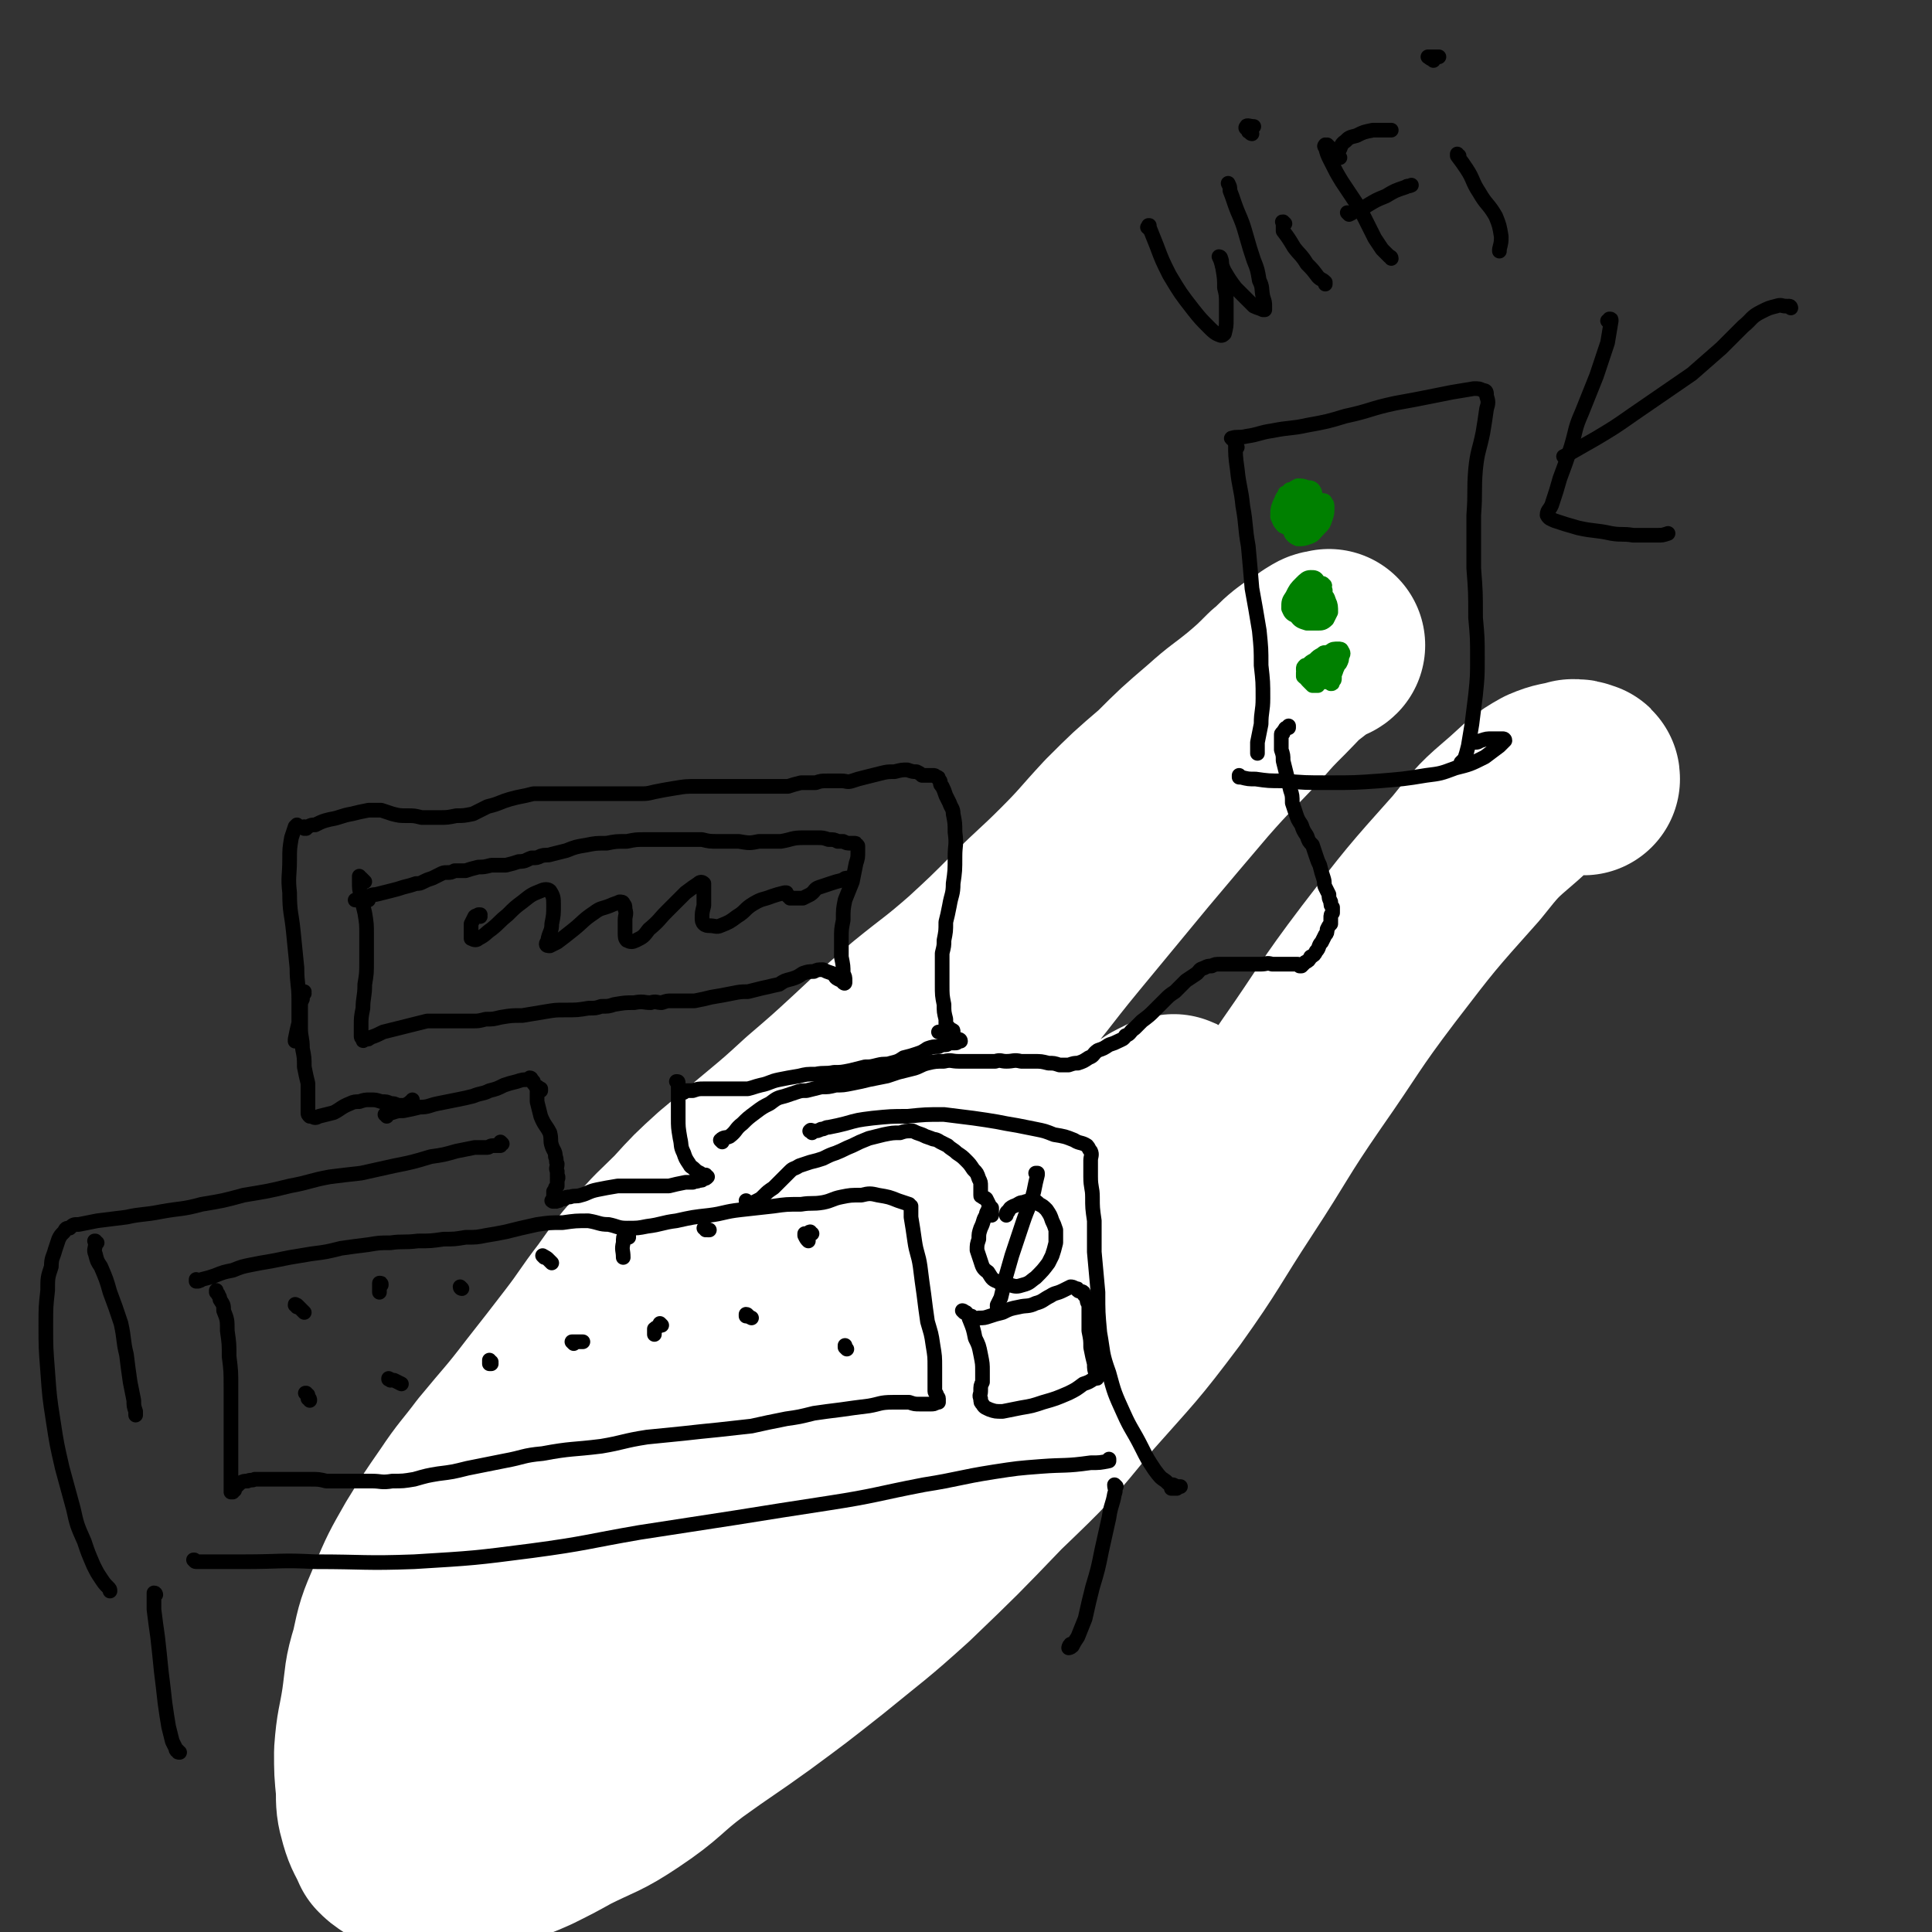 <svg viewBox='0 0 1054 1054' version='1.1' xmlns='http://www.w3.org/2000/svg' xmlns:xlink='http://www.w3.org/1999/xlink'><rect x="0" y="0" width="1054" height="1054" fill="#333333" stroke="none"/><g fill='none' stroke='#000000' stroke-width='8' stroke-linecap='round' stroke-linejoin='round'><path d='M753,345c0,0 -1,-1 -1,-1 -1,1 0,2 -2,3 -3,3 -3,3 -7,6 -5,3 -5,3 -9,6 -5,4 -5,4 -9,9 -5,4 -5,4 -10,9 -6,4 -6,3 -11,7 -6,4 -6,4 -11,8 -7,5 -7,5 -13,10 -7,5 -7,5 -14,11 -8,7 -8,7 -16,14 -8,7 -8,7 -16,15 -8,7 -8,7 -16,14 -9,7 -9,7 -17,14 -8,7 -8,7 -16,15 -1,1 -1,1 -3,2 -9,8 -9,8 -18,15 -9,8 -9,8 -18,16 -8,8 -8,8 -17,16 -9,8 -9,8 -18,15 -7,7 -7,7 -15,13 -1,1 -1,1 -3,3 -7,7 -7,7 -15,14 -1,2 -1,1 -3,3 -9,8 -10,8 -19,16 -8,7 -8,7 -16,15 -7,7 -7,8 -14,15 -7,6 -7,6 -13,12 -9,8 -9,8 -17,16 -7,8 -6,8 -14,16 -6,7 -6,7 -14,13 -6,6 -6,6 -13,12 -6,6 -6,6 -13,13 -7,6 -6,6 -14,12 -8,7 -9,6 -17,13 -8,5 -8,5 -15,11 -5,5 -5,6 -10,11 -6,7 -6,7 -12,13 -6,6 -6,6 -11,11 -5,5 -5,5 -10,10 -4,4 -4,4 -8,8 -4,4 -4,4 -7,8 -4,5 -4,5 -8,9 -5,5 -5,5 -10,9 -5,4 -5,4 -10,9 -4,4 -4,4 -8,8 -3,4 -3,4 -7,7 -2,2 -2,1 -4,3 -2,2 -2,2 -3,4 -1,2 -1,2 -2,4 -1,2 -1,3 -1,5 -1,2 -1,2 -1,4 -1,2 -1,2 -2,4 0,1 0,1 -1,2 -1,1 -1,0 -1,1 0,0 0,0 0,0 '/><path d='M187,870c0,0 -1,-1 -1,-1 0,0 0,1 0,1 0,1 0,1 0,2 -1,1 -1,1 -2,2 0,2 0,2 -1,3 0,1 0,1 0,3 -1,1 -1,1 -1,3 0,2 -1,2 -1,4 0,2 0,2 0,5 0,2 0,2 0,4 0,1 -1,1 0,3 0,1 0,1 0,3 0,2 0,2 0,4 1,2 0,2 0,4 1,2 0,2 1,5 0,2 0,2 1,4 1,2 0,2 2,4 0,1 1,1 2,2 1,2 1,2 3,4 1,3 1,3 3,5 1,2 1,2 2,5 1,2 1,2 1,5 1,2 1,2 1,4 1,3 1,3 1,6 0,2 0,2 1,4 0,2 0,2 0,4 1,3 1,3 1,5 1,3 1,3 2,5 0,0 0,0 0,1 1,2 1,2 2,4 1,2 1,2 2,3 0,0 1,0 1,0 1,2 0,2 1,3 0,0 1,0 1,0 0,2 0,2 1,3 0,2 0,2 0,4 1,1 1,1 1,3 1,1 1,1 1,2 1,0 1,0 2,1 0,1 1,1 1,2 0,0 0,0 1,0 0,0 0,0 1,0 0,1 0,0 0,0 0,1 0,1 0,1 0,0 0,0 0,0 0,0 0,0 0,0 0,1 0,1 1,1 0,1 0,1 1,3 0,1 0,1 1,2 0,1 0,1 1,2 1,1 1,1 2,2 1,0 1,0 1,1 1,0 1,0 2,1 1,1 1,1 1,2 1,1 1,1 1,3 1,1 1,1 1,2 0,1 0,1 0,2 0,0 0,0 0,1 0,0 0,0 0,0 0,0 0,0 0,1 0,0 0,0 0,1 1,0 1,0 1,1 1,1 1,1 2,2 1,1 1,1 2,2 0,0 0,0 1,0 1,0 2,0 2,0 2,-1 2,-1 3,-2 1,-1 1,-1 2,-2 2,-1 2,-1 3,-3 2,-1 3,-1 5,-2 3,-2 3,-2 5,-3 3,-2 3,-2 6,-4 2,-2 2,-2 5,-4 2,-2 2,-2 5,-5 2,-2 2,-2 4,-4 3,-3 3,-3 5,-5 3,-3 3,-3 6,-6 2,-2 2,-1 5,-3 1,-1 1,-2 3,-3 0,0 1,0 1,-1 0,0 0,0 0,-1 0,-1 0,-1 1,-2 1,-2 1,-2 2,-4 2,-3 2,-3 5,-5 2,-3 2,-3 4,-5 3,-3 3,-3 5,-6 3,-3 3,-2 5,-5 2,-2 2,-2 4,-5 3,-2 3,-2 6,-4 1,-2 1,-2 3,-3 1,-2 1,-2 3,-4 1,-1 1,-1 2,-2 1,0 1,0 1,-1 0,0 0,0 0,0 1,0 1,0 2,0 0,-1 0,-1 0,-1 1,-1 1,-1 3,-2 1,-1 1,-1 2,-2 3,-3 3,-3 4,-5 3,-3 3,-3 5,-6 3,-3 3,-3 6,-7 3,-3 3,-3 5,-6 2,-2 2,-2 4,-4 1,-2 1,-2 2,-4 1,-3 1,-3 3,-5 1,-2 2,-2 4,-4 2,-3 2,-3 5,-6 2,-2 2,-2 5,-5 2,-3 3,-3 5,-6 3,-3 2,-3 5,-7 3,-4 2,-4 6,-7 3,-5 3,-5 7,-9 4,-4 4,-4 8,-8 4,-4 4,-4 8,-8 3,-3 2,-4 5,-7 4,-3 4,-3 7,-7 4,-3 4,-3 7,-7 3,-4 3,-4 6,-8 4,-5 4,-4 8,-9 4,-4 4,-4 9,-9 4,-5 4,-5 8,-9 4,-5 5,-5 9,-10 5,-4 5,-5 10,-9 5,-4 5,-4 10,-8 3,-3 3,-3 7,-7 4,-3 4,-3 8,-7 4,-4 4,-4 8,-8 3,-5 3,-5 7,-9 4,-5 4,-5 8,-9 4,-5 4,-5 9,-9 4,-4 4,-4 8,-7 5,-4 5,-4 9,-8 5,-4 5,-4 10,-9 5,-5 5,-5 10,-10 6,-6 6,-6 12,-12 6,-5 5,-5 11,-10 5,-4 5,-3 10,-7 4,-3 4,-3 7,-7 4,-4 4,-4 8,-8 5,-4 4,-4 9,-9 5,-5 5,-5 10,-9 5,-5 5,-5 10,-10 4,-5 4,-5 9,-9 4,-4 4,-4 8,-8 4,-4 4,-5 8,-9 4,-4 4,-4 8,-8 4,-4 3,-4 8,-8 4,-4 4,-4 9,-8 5,-5 5,-5 9,-10 4,-4 4,-4 8,-9 4,-4 4,-4 8,-9 4,-5 4,-5 9,-9 5,-5 5,-5 11,-9 5,-4 5,-4 11,-8 4,-3 4,-3 8,-6 3,-3 3,-3 6,-6 3,-2 3,-2 5,-5 3,-3 3,-3 6,-7 3,-3 2,-3 5,-7 3,-3 3,-3 5,-6 2,-3 2,-3 4,-6 3,-3 3,-3 5,-5 3,-3 3,-3 6,-5 2,-2 3,-2 5,-5 2,-1 2,-2 4,-4 1,0 1,0 2,-1 2,-2 3,-2 5,-4 2,-3 2,-3 4,-5 2,-2 2,-2 3,-5 1,-2 1,-2 2,-4 2,-3 1,-3 3,-5 1,-2 1,-2 3,-3 2,-2 2,-2 4,-3 2,-2 2,-2 4,-3 2,-1 2,-1 3,-3 1,-1 1,-1 2,-2 0,-1 1,-1 1,-2 1,-2 1,-1 2,-3 1,-1 1,-1 1,-2 0,-1 0,-1 1,-2 0,0 0,0 1,0 0,-1 0,-1 0,-1 0,0 0,0 0,0 0,0 0,0 0,-1 0,0 0,0 0,0 0,0 0,0 0,0 0,-1 0,-1 0,-1 0,0 0,0 0,-1 0,0 0,0 0,0 -1,0 -1,0 -1,0 0,-1 0,0 -1,-1 0,0 0,0 0,0 0,0 0,0 0,0 0,1 0,0 0,0 '/><path d='M883,381c0,0 -1,-1 -1,-1 -1,0 0,1 -1,2 -1,1 -2,1 -3,2 -2,3 -3,3 -4,5 -3,3 -2,3 -4,7 -3,4 -3,4 -5,8 -3,5 -3,5 -7,11 -4,6 -4,5 -9,12 -5,7 -5,7 -10,14 -6,9 -6,9 -12,17 -7,8 -7,8 -15,17 -6,7 -6,7 -13,15 -9,8 -9,8 -18,17 -7,7 -7,7 -14,14 -8,8 -8,8 -16,16 -7,7 -7,7 -14,16 -6,8 -6,8 -12,17 -6,7 -5,8 -11,14 -5,6 -5,6 -10,11 -6,7 -6,7 -12,13 -6,6 -6,6 -12,12 -7,5 -7,5 -13,11 -6,6 -6,6 -12,12 -6,6 -6,5 -11,12 -6,6 -6,6 -11,13 -6,6 -6,6 -12,12 -6,5 -7,5 -13,10 -7,5 -7,5 -14,10 -6,5 -6,5 -13,10 -5,5 -5,5 -11,10 -5,4 -5,4 -9,9 -5,5 -5,5 -10,11 -4,5 -5,5 -9,10 -5,6 -5,6 -10,12 -5,6 -4,7 -10,12 -5,6 -5,5 -11,10 -6,5 -6,5 -11,11 -6,5 -6,5 -12,10 -5,5 -5,5 -11,11 -6,7 -6,7 -12,14 -6,6 -6,6 -12,12 -6,5 -6,5 -11,11 -5,5 -5,5 -10,10 -5,5 -5,5 -10,10 -5,5 -6,5 -11,9 -5,5 -4,5 -9,11 -4,4 -4,4 -7,8 -3,4 -2,4 -5,8 -2,3 -2,3 -5,6 -2,3 -2,3 -4,5 -3,3 -3,3 -5,5 -3,3 -3,3 -6,6 -4,3 -4,2 -7,6 -3,3 -4,2 -7,6 -3,3 -2,4 -5,7 -3,4 -3,3 -6,7 -2,3 -1,3 -3,5 -2,2 -2,2 -3,4 -1,1 -1,1 -3,2 0,0 0,0 -1,1 0,0 0,0 -1,1 -1,1 -1,1 -2,1 -2,2 -2,3 -4,5 -2,2 -2,2 -5,4 -1,1 -1,1 -3,3 -1,1 -1,1 -3,2 -1,1 -1,1 -2,2 -2,0 -2,0 -3,1 -2,0 -2,0 -4,1 -1,1 -2,1 -3,2 -2,2 -2,3 -4,5 -2,3 -2,3 -4,5 -3,2 -3,2 -5,5 -2,2 -2,2 -4,5 -2,2 -2,2 -4,4 -1,1 -1,1 -3,2 -1,1 -1,1 -2,1 -1,1 -1,1 -2,1 -1,1 -1,1 -2,2 -1,1 -1,1 -3,2 -2,1 -2,1 -4,2 -3,2 -3,2 -6,4 -3,2 -3,1 -6,3 -3,1 -3,1 -6,2 -3,2 -3,2 -5,3 -3,1 -3,1 -6,2 -1,1 -1,2 -2,1 -1,0 -2,0 -2,-1 0,-3 0,-4 0,-7 1,-5 1,-5 2,-10 2,-6 2,-6 3,-12 1,-6 1,-6 1,-11 0,-6 1,-6 0,-12 0,-5 0,-5 -1,-10 -1,-4 -2,-4 -4,-8 -2,-4 -2,-4 -5,-7 -3,-3 -4,-3 -6,-6 -3,-3 -3,-4 -5,-7 -2,-4 -2,-4 -4,-8 -2,-4 -2,-4 -3,-9 -2,-6 -2,-6 -2,-12 -1,-6 -1,-6 -1,-12 0,-5 0,-5 0,-11 0,-4 0,-4 0,-9 0,-3 0,-3 0,-7 0,-3 0,-3 0,-6 -1,-3 -1,-3 -1,-5 0,-2 0,-2 0,-3 0,-2 0,-2 0,-4 0,-1 0,-1 0,-2 0,-1 0,-1 0,-2 0,-1 1,-1 1,-1 2,-2 2,-1 4,-3 2,-1 2,-1 4,-3 1,-2 1,-2 3,-3 1,-1 1,0 2,-1 1,-1 1,-1 1,-2 1,-1 1,-1 1,-3 1,-2 1,-2 1,-3 0,-1 0,-1 0,-2 0,0 -1,0 -1,0 0,0 0,0 0,0 '/><path d='M336,942c0,0 -1,-1 -1,-1 0,0 0,1 0,2 -3,3 -3,3 -6,6 -4,3 -4,3 -8,7 -3,3 -3,3 -7,6 -3,4 -2,4 -6,7 -2,3 -2,3 -5,5 -3,2 -3,2 -6,3 -2,1 -2,1 -5,2 -2,0 -2,1 -4,1 -2,0 -3,0 -5,0 -2,-1 -2,-1 -4,-2 -2,-2 -2,-2 -4,-4 -3,-2 -3,-2 -4,-5 -2,-4 -2,-4 -3,-8 -1,-5 -1,-5 -3,-11 -1,-5 -2,-5 -3,-11 -2,-5 -2,-5 -3,-11 -1,-5 -1,-5 -2,-10 -1,-4 -2,-4 -2,-9 -1,-5 -1,-5 -1,-10 0,-4 -1,-4 0,-8 0,-3 1,-3 2,-6 1,-4 1,-4 2,-7 1,-4 1,-4 2,-7 1,-4 1,-4 2,-8 1,-4 1,-4 2,-9 1,-4 1,-5 3,-9 1,-4 2,-3 3,-7 2,-3 1,-3 3,-7 1,-3 1,-3 2,-6 1,-3 1,-3 2,-6 1,-3 1,-3 2,-5 2,-4 1,-4 3,-7 1,-3 2,-3 4,-6 1,-2 1,-3 2,-5 2,-2 2,-2 3,-4 3,-2 3,-2 5,-5 2,-2 2,-3 4,-5 3,-3 3,-3 5,-6 3,-4 2,-4 4,-8 2,-4 2,-4 4,-7 3,-3 3,-2 5,-5 3,-3 3,-3 6,-5 4,-4 4,-3 7,-7 4,-3 4,-3 7,-7 3,-4 3,-4 6,-8 5,-5 5,-5 10,-10 4,-5 4,-5 9,-10 4,-5 4,-5 8,-10 5,-5 4,-6 9,-10 5,-6 6,-5 11,-11 6,-6 6,-5 12,-12 6,-6 6,-6 12,-12 6,-6 6,-5 12,-11 5,-6 5,-6 9,-12 5,-6 5,-6 9,-12 5,-5 5,-5 10,-11 4,-5 4,-5 9,-10 4,-5 4,-5 8,-9 4,-4 3,-4 7,-8 4,-4 5,-3 9,-7 4,-4 4,-4 8,-9 5,-4 5,-4 9,-9 4,-4 4,-4 8,-9 5,-4 5,-4 10,-9 5,-6 4,-6 9,-12 5,-5 5,-5 9,-10 6,-5 6,-5 12,-10 6,-6 6,-5 12,-11 6,-5 6,-5 12,-10 7,-6 7,-6 13,-12 6,-5 6,-6 13,-12 6,-5 7,-4 13,-10 7,-5 7,-5 12,-11 6,-5 5,-5 10,-11 6,-5 6,-5 11,-11 5,-5 6,-5 11,-11 6,-5 6,-5 11,-10 7,-6 7,-6 13,-11 7,-7 7,-7 13,-14 7,-6 6,-6 13,-13 6,-6 7,-6 13,-12 6,-5 6,-5 12,-11 4,-3 3,-3 7,-6 1,-2 1,-2 3,-3 1,-1 1,-1 1,0 1,0 0,0 0,1 '/></g>
<g fill='none' stroke='#FFFFFF' stroke-width='105' stroke-linecap='round' stroke-linejoin='round'><path d='M864,425c0,-1 0,-1 -1,-1 -2,-1 -2,-1 -5,-1 -7,2 -7,1 -14,4 -9,5 -9,6 -18,14 -14,12 -14,12 -26,27 -25,28 -25,28 -48,58 -22,29 -21,30 -42,60 -20,29 -19,30 -38,59 -19,29 -18,30 -38,58 -21,28 -22,28 -45,54 -22,27 -22,27 -47,51 -24,25 -24,25 -49,49 -21,19 -22,19 -44,37 -19,15 -19,15 -38,29 -18,13 -19,13 -37,26 -16,12 -15,14 -33,26 -15,10 -16,9 -32,17 -9,5 -9,5 -19,10 -9,4 -9,4 -19,7 -7,2 -7,1 -14,3 -5,1 -5,1 -10,2 -3,1 -3,2 -6,2 -4,0 -4,0 -7,-1 -3,-1 -2,-2 -5,-3 -2,-1 -3,-1 -5,-1 -2,0 -2,0 -4,0 -2,0 -2,0 -4,-1 -3,-2 -3,-2 -5,-4 -3,-7 -4,-7 -6,-14 -2,-7 -2,-8 -2,-16 -1,-10 -1,-10 -1,-20 1,-14 2,-14 4,-27 2,-14 1,-14 5,-27 3,-14 3,-14 9,-28 6,-14 6,-14 14,-28 8,-13 8,-13 17,-26 8,-12 9,-12 18,-24 14,-17 14,-16 27,-33 11,-14 11,-14 21,-27 10,-13 9,-13 19,-26 8,-11 8,-12 17,-22 9,-11 10,-11 20,-21 10,-11 10,-11 21,-21 12,-10 12,-10 24,-20 12,-10 12,-10 24,-21 14,-12 14,-12 27,-24 15,-14 15,-14 30,-27 16,-13 16,-12 32,-26 13,-12 13,-12 26,-25 13,-13 13,-12 26,-25 13,-13 12,-13 25,-27 13,-13 13,-13 27,-25 12,-12 12,-12 26,-24 10,-9 10,-8 21,-17 7,-6 7,-6 14,-13 5,-4 5,-5 10,-9 4,-3 4,-3 9,-6 3,-1 3,-1 5,-3 2,-1 2,-1 3,-1 1,-1 1,0 2,-1 0,0 0,0 0,0 -2,1 -2,0 -4,1 -5,3 -5,3 -9,7 -8,6 -8,7 -15,14 -8,8 -8,8 -15,16 -15,16 -16,16 -30,32 -17,20 -17,20 -33,39 -19,23 -19,23 -38,46 -19,23 -18,24 -38,46 -20,24 -21,23 -42,46 -20,22 -21,22 -41,44 -18,20 -17,20 -35,41 -18,20 -19,19 -35,40 -17,22 -17,23 -32,46 -15,21 -15,21 -29,43 -14,21 -15,20 -29,41 -7,11 -7,11 -13,22 -8,14 -8,13 -14,27 -5,13 -5,13 -9,26 -3,10 -3,10 -4,20 0,6 -1,8 2,12 3,5 5,6 11,6 11,0 13,-1 24,-7 15,-9 15,-10 28,-23 16,-16 15,-17 31,-35 18,-20 18,-20 36,-40 20,-24 20,-24 40,-48 21,-25 20,-25 41,-50 20,-24 19,-24 40,-48 16,-18 17,-18 34,-36 16,-16 16,-16 33,-31 15,-13 16,-13 31,-25 10,-8 10,-8 21,-15 4,-2 5,-3 8,-3 1,-1 1,1 0,2 -5,6 -5,6 -10,12 -12,13 -12,12 -24,24 -17,17 -17,17 -34,33 -21,18 -21,18 -41,37 -24,21 -25,20 -47,42 -20,18 -21,18 -39,39 -16,16 -16,16 -29,34 -11,15 -11,15 -21,31 -7,11 -7,11 -14,22 -4,6 -4,6 -7,12 0,1 -1,2 0,2 4,-5 5,-6 10,-11 11,-13 10,-13 20,-26 13,-15 14,-15 27,-30 15,-17 14,-18 29,-35 18,-19 19,-18 38,-36 20,-19 21,-19 41,-37 12,-10 12,-10 24,-20 '/></g>
<g fill='none' stroke='#000000' stroke-width='8' stroke-linecap='round' stroke-linejoin='round'><path d='M163,451c-1,0 -1,-1 -1,-1 0,0 0,0 0,0 0,0 0,0 0,0 0,0 0,0 0,0 -1,1 -1,1 -1,1 -1,3 -1,3 -2,6 -1,6 -1,6 -1,12 0,9 -1,9 0,18 0,11 1,11 2,21 1,10 1,10 2,20 0,9 1,9 1,17 0,6 0,6 0,13 -1,4 -1,4 -2,9 0,1 0,1 0,1 '/><path d='M167,452c0,0 -1,0 -1,-1 0,0 0,1 0,1 1,0 1,0 2,-1 2,-1 2,-1 4,-1 4,-2 4,-2 8,-3 6,-1 6,-2 12,-3 4,-1 4,-1 9,-2 3,0 3,0 7,0 3,1 3,1 6,2 4,1 4,1 8,1 4,0 4,0 8,1 5,0 5,0 10,0 4,0 4,0 9,-1 4,0 4,0 9,-1 4,-2 4,-2 8,-4 4,-1 4,-1 9,-3 3,-1 3,-1 7,-2 5,-1 5,-1 9,-2 5,0 5,0 10,0 5,0 5,0 11,0 5,0 5,0 11,0 3,0 3,0 7,0 4,0 4,0 7,0 3,0 3,0 6,0 3,0 3,0 6,0 4,0 4,0 8,-1 5,-1 5,-1 11,-2 6,-1 6,-1 12,-1 6,0 6,0 13,0 5,0 5,0 10,0 5,0 5,0 9,0 5,0 5,0 10,0 4,0 4,0 8,0 3,-1 3,-1 7,-2 4,0 4,0 8,0 3,-1 3,-1 7,-1 3,0 3,0 7,0 3,0 3,1 6,0 3,-1 3,-1 7,-2 4,-1 4,-1 8,-2 4,-1 4,-1 8,-1 4,-1 4,-1 7,-1 3,1 3,1 5,1 2,1 2,1 3,2 1,0 1,0 2,0 1,0 1,0 3,0 1,0 1,0 1,0 1,0 1,0 2,1 1,0 1,0 1,1 1,1 1,1 1,2 0,1 0,1 1,2 1,2 1,2 2,5 1,2 1,2 2,4 1,3 2,3 2,6 1,5 1,5 1,10 1,7 0,7 0,13 0,8 0,8 -1,15 0,6 -1,6 -2,12 -1,5 -1,5 -2,9 0,5 0,5 -1,10 0,3 0,3 -1,7 0,4 0,4 0,7 0,5 0,5 0,10 0,6 0,6 1,11 0,4 0,4 1,8 0,1 0,1 0,3 1,1 1,1 2,2 0,1 1,1 1,1 1,0 1,0 1,1 0,0 0,0 0,0 0,0 0,0 0,0 0,0 0,0 -1,0 0,0 0,0 -1,0 0,0 0,0 0,0 -1,0 -1,0 -2,0 -1,0 -1,0 -2,0 -1,0 -1,0 -2,0 0,0 0,0 0,0 '/><path d='M166,542c0,0 -1,-1 -1,-1 0,0 1,0 1,0 0,1 -1,1 -1,1 0,1 0,1 0,3 -1,2 -1,2 -1,5 0,6 0,6 0,11 0,5 1,5 1,11 1,5 1,5 1,10 1,5 1,5 2,9 0,4 0,4 0,7 0,2 0,2 0,4 0,1 0,1 0,2 0,2 0,2 0,3 0,1 0,1 1,2 0,0 1,0 1,0 2,1 2,1 4,0 4,-1 4,-1 8,-2 4,-2 4,-3 9,-5 2,-1 3,-1 5,-1 3,-1 3,-1 6,-1 3,0 3,0 6,1 3,0 3,0 5,1 2,0 2,0 4,1 1,0 1,0 2,0 1,0 1,0 2,0 1,0 1,-1 2,-1 1,0 1,0 1,-1 1,0 1,0 1,0 0,0 0,0 0,-1 0,0 0,0 0,0 0,0 0,0 0,0 '/><path d='M524,568c0,0 -1,-1 -1,-1 0,0 1,0 1,1 0,0 -1,0 -1,0 -1,1 -1,1 -2,1 0,0 0,0 -1,0 -1,0 -1,0 -1,0 -2,0 -2,1 -3,1 -2,0 -2,0 -4,1 -3,0 -3,0 -6,1 -3,2 -3,2 -6,3 -3,1 -3,1 -7,2 -3,2 -3,2 -7,3 -3,1 -3,0 -7,1 -4,1 -4,1 -7,1 -4,1 -4,1 -8,2 -5,1 -5,1 -9,1 -5,1 -5,0 -10,1 -5,0 -5,0 -9,1 -6,1 -6,1 -11,2 -5,1 -5,2 -10,3 -4,1 -3,1 -7,2 -3,0 -3,0 -6,0 -3,0 -3,0 -6,0 -3,0 -3,0 -6,0 -3,0 -3,0 -6,0 -3,0 -3,0 -6,1 -2,0 -2,0 -4,0 -1,1 -1,0 -2,0 0,0 0,1 0,1 0,0 0,0 0,0 0,0 0,0 1,0 '/><path d='M211,609c0,-1 -1,-1 -1,-1 0,0 0,0 0,0 0,0 0,0 0,0 0,0 0,0 0,0 0,0 0,0 0,0 2,-1 2,-1 4,-1 3,-1 3,-1 6,-1 5,-1 5,-1 9,-2 5,0 5,-1 10,-2 5,-1 5,-1 10,-2 5,-1 5,-1 9,-2 5,-2 5,-1 9,-3 4,-1 4,-1 8,-3 3,-1 3,-1 7,-2 3,-1 3,-1 6,-1 1,-1 1,-1 1,-1 1,0 1,1 1,1 0,0 0,0 0,0 0,0 0,0 1,1 0,0 0,0 0,1 1,1 1,1 1,1 0,1 1,1 1,1 1,0 0,0 1,1 0,0 0,0 1,0 0,0 0,0 0,0 0,0 0,0 0,0 0,0 0,0 0,1 -1,0 -1,0 -1,0 -1,0 -1,0 -1,1 0,0 0,0 0,1 0,2 0,2 0,4 1,4 1,4 2,8 2,5 3,5 5,9 1,4 0,4 1,7 1,3 2,3 2,6 1,2 0,2 1,4 0,2 -1,2 0,4 0,1 0,1 0,2 0,0 0,0 0,1 1,0 0,0 0,0 0,0 0,0 0,0 1,1 0,0 0,0 0,0 1,1 0,1 0,2 0,2 0,4 0,0 0,0 -1,1 0,1 0,1 0,1 0,0 0,0 -1,1 0,0 0,0 0,0 0,0 0,0 0,0 0,1 0,1 0,2 0,1 0,1 1,2 0,0 0,0 0,1 0,0 0,0 0,0 0,0 0,0 0,0 1,1 0,0 0,0 0,0 0,0 0,0 0,0 0,0 0,0 0,0 0,0 0,0 -1,1 -1,0 -1,0 0,0 0,0 0,0 0,0 0,0 0,0 0,1 -1,0 -1,0 0,0 0,0 1,0 0,0 0,0 0,0 0,1 -1,0 -1,0 0,0 0,0 1,0 0,0 0,0 0,0 1,0 1,0 3,0 1,-1 1,-1 3,-1 1,-1 1,-1 3,-1 3,-1 3,0 6,-1 4,-1 4,-2 9,-3 5,-1 5,-1 11,-2 7,0 7,0 14,0 7,0 7,0 14,0 4,-1 4,-1 9,-2 2,0 2,0 4,0 2,-1 2,0 3,-1 2,0 2,0 3,-1 1,0 1,0 2,-1 0,0 0,0 0,0 0,0 0,0 0,0 -1,0 -1,-1 -1,-1 -2,0 -2,0 -3,-1 -2,-1 -2,-1 -3,-2 -2,-2 -2,-1 -3,-3 -2,-3 -2,-3 -3,-6 -2,-4 -1,-4 -2,-8 -1,-6 -1,-6 -1,-11 0,-5 0,-5 0,-10 0,-3 0,-3 0,-6 0,-2 0,-2 0,-3 0,-1 0,-1 -1,-1 0,0 0,0 0,0 0,0 0,0 0,0 1,0 1,0 1,1 0,0 0,0 0,0 '/><path d='M199,481c0,0 -1,-1 -1,-1 0,0 0,1 0,1 0,-1 0,-1 0,-1 -1,-1 -1,-1 -1,-1 0,0 0,0 -1,0 0,-1 0,-1 0,-1 0,2 0,2 0,3 0,4 0,4 1,8 1,5 1,5 2,9 1,6 1,6 1,12 0,7 0,7 0,14 0,7 0,7 -1,13 0,7 -1,7 -1,13 -1,5 -1,5 -1,10 0,2 0,2 0,5 0,1 0,1 1,2 0,1 0,1 1,0 2,0 2,0 3,-1 3,-1 3,-1 7,-3 4,-1 4,-1 8,-2 4,-1 4,-1 8,-2 4,-1 4,-1 8,-2 4,0 4,0 8,0 5,0 5,0 9,0 4,0 4,0 8,0 3,0 3,0 7,-1 4,0 4,0 8,-1 6,-1 6,-1 12,-1 6,-1 6,-1 12,-2 6,-1 6,-1 11,-1 7,0 7,0 13,-1 4,0 4,0 7,-1 4,0 4,0 7,-1 6,-1 6,-1 11,-1 5,-1 5,0 9,0 3,-1 3,0 6,0 3,-1 3,-1 5,-1 2,0 2,0 4,0 1,0 1,0 3,0 3,0 3,0 6,0 5,-1 5,-1 9,-2 6,-1 6,-1 11,-2 5,-1 5,-1 9,-1 4,-1 4,-1 8,-2 5,-1 4,-1 9,-2 3,-2 3,-2 7,-3 3,-1 3,-1 6,-3 3,-1 3,-1 6,-1 2,-1 2,-1 5,-1 2,1 2,1 5,2 2,1 1,2 3,3 2,1 2,1 3,1 0,1 0,1 1,1 0,0 0,0 0,0 0,0 0,0 0,0 0,1 -1,0 -1,0 0,0 1,0 1,0 0,0 0,0 0,-1 0,-2 0,-2 -1,-4 0,-4 0,-4 -1,-9 0,-5 0,-5 0,-10 0,-5 0,-5 1,-10 0,-6 0,-6 1,-11 2,-5 2,-5 4,-10 1,-5 1,-5 2,-10 1,-3 1,-3 1,-7 0,-1 0,-1 0,-2 0,-1 0,-1 -1,-1 0,-1 0,-1 -1,-1 -1,0 -1,0 -2,0 -2,0 -2,0 -4,-1 -1,0 -1,0 -3,0 -2,-1 -2,-1 -5,-1 -3,-1 -3,-1 -6,-1 -4,0 -4,0 -8,0 -6,0 -6,1 -12,2 -6,0 -6,0 -12,0 -5,1 -5,1 -11,0 -5,0 -5,0 -11,0 -5,0 -5,0 -9,-1 -6,0 -6,0 -11,0 -5,0 -5,0 -10,0 -5,0 -5,0 -10,0 -5,0 -5,0 -10,1 -6,0 -6,0 -11,1 -6,0 -6,0 -11,1 -6,1 -6,1 -11,3 -4,1 -4,1 -8,2 -3,1 -3,0 -6,1 -2,1 -2,1 -5,1 -3,1 -3,2 -7,2 -3,1 -3,1 -7,2 -4,0 -4,0 -8,0 -4,1 -4,1 -7,1 -4,1 -4,1 -7,2 -3,0 -3,0 -6,0 -2,1 -2,1 -4,1 -2,0 -2,0 -4,1 -2,1 -2,1 -4,2 -3,1 -3,1 -5,2 -2,1 -2,1 -4,1 -3,1 -3,1 -7,2 -3,1 -3,1 -7,2 -4,1 -4,1 -8,2 -3,0 -3,1 -6,2 -2,0 -2,0 -4,1 -1,0 -2,0 -1,0 0,0 1,0 2,0 2,0 2,0 5,0 '/><path d='M274,624c0,0 -1,0 -1,-1 0,0 1,1 1,1 0,0 0,0 0,0 -1,0 -1,0 -1,1 -1,0 -1,0 -1,0 -2,0 -2,0 -3,0 -2,0 -2,1 -3,1 -4,0 -4,0 -7,0 -5,1 -5,1 -10,2 -7,2 -7,2 -14,3 -10,3 -10,3 -20,5 -9,2 -9,2 -18,4 -9,1 -9,1 -17,2 -11,2 -11,3 -22,5 -12,3 -13,3 -25,5 -11,3 -11,3 -23,5 -11,3 -11,2 -22,4 -10,2 -10,1 -19,3 -8,1 -8,1 -16,2 -5,1 -5,1 -10,2 -3,0 -3,0 -5,2 -2,0 -2,0 -3,2 -2,2 -2,2 -3,4 -1,3 -1,3 -2,6 -1,4 -2,4 -2,9 -2,6 -2,6 -2,13 -1,9 -1,9 -1,19 0,12 0,12 1,25 1,14 1,14 3,27 2,13 2,13 5,26 3,11 3,11 6,22 2,9 2,9 6,18 2,6 2,6 5,13 2,4 2,4 4,7 2,3 2,3 4,5 1,1 1,1 1,2 '/><path d='M443,618c0,-1 -2,-1 -1,-1 0,-1 1,0 2,0 2,0 2,0 4,-1 2,0 2,-1 4,-1 5,-1 5,-1 9,-2 7,-2 7,-2 15,-3 10,-1 10,-1 19,-1 10,-1 10,-1 20,-1 8,1 8,1 16,2 7,1 7,1 13,2 5,1 5,1 11,2 5,1 5,1 10,2 5,1 5,1 10,3 6,1 6,1 11,3 3,2 4,1 7,3 1,1 1,2 2,3 1,2 0,3 0,5 0,5 0,5 0,9 0,6 1,6 1,11 0,6 0,6 1,13 0,8 0,8 0,17 1,11 1,11 2,22 0,11 0,11 1,22 2,11 1,11 5,22 3,11 3,11 8,22 4,9 5,9 10,19 3,6 3,6 7,12 3,4 3,4 6,6 2,2 2,2 4,2 2,1 2,1 3,1 0,0 0,0 1,0 0,0 0,0 0,0 0,0 0,0 0,0 -1,0 -1,0 -2,1 -2,0 -2,0 -3,0 '/><path d='M107,852c-1,0 -1,-1 -1,-1 -1,0 0,0 0,0 0,0 0,0 0,0 0,0 0,0 0,0 0,0 0,1 1,1 4,0 4,0 8,0 9,0 9,0 18,0 20,0 20,-1 39,0 27,0 27,1 54,0 33,-2 33,-2 64,-6 30,-4 30,-5 59,-10 26,-4 26,-4 52,-8 25,-4 25,-4 51,-8 26,-4 26,-5 52,-10 19,-3 19,-4 38,-7 13,-2 13,-2 26,-3 13,-1 13,0 27,-2 5,0 5,0 10,-1 0,0 0,-1 0,-1 '/><path d='M53,678c-1,0 -1,-1 -1,-1 -1,0 0,0 0,0 0,1 0,1 0,1 0,1 0,1 0,1 0,2 -1,3 0,5 1,4 1,4 3,7 3,7 3,7 5,14 3,8 3,8 6,17 2,9 1,9 3,17 1,8 1,8 2,15 1,5 1,5 2,10 0,3 0,3 1,6 0,1 0,1 0,2 '/><path d='M85,870c0,0 0,-1 -1,-1 0,0 0,0 0,0 0,0 0,0 0,0 0,0 0,0 0,1 0,4 0,4 0,8 1,8 1,8 2,15 1,9 1,9 2,19 1,8 1,8 2,17 1,7 1,7 2,13 1,4 1,4 2,8 1,2 1,2 2,4 0,1 0,1 1,1 0,1 0,1 1,1 0,0 0,0 0,0 '/><path d='M566,641c0,0 -1,-1 -1,-1 0,0 0,0 1,0 0,0 -1,0 0,0 0,0 0,0 0,0 0,0 0,0 0,1 -1,4 -1,4 -2,9 -2,8 -3,8 -6,17 -3,9 -3,9 -6,18 -2,7 -2,7 -4,14 -1,5 -1,5 -2,9 -1,2 -1,2 -2,4 0,1 0,1 0,1 0,0 0,0 0,0 '/><path d='M609,811c0,0 -1,-1 -1,-1 0,2 1,3 0,5 -1,6 -2,6 -3,13 -2,9 -2,9 -4,18 -2,10 -2,10 -5,20 -2,8 -2,8 -4,17 -2,5 -2,5 -4,10 -2,3 -2,3 -3,5 -1,1 -2,1 -2,1 0,0 0,-1 1,-2 '/><path d='M108,699c-1,0 -1,0 -1,-1 0,0 0,1 0,1 1,0 2,0 3,-1 4,-1 4,-1 7,-2 5,-2 5,-2 10,-3 5,-2 5,-2 10,-3 5,-1 5,-1 11,-2 5,-1 5,-1 10,-2 6,-1 6,-1 12,-2 8,-1 8,-1 16,-3 7,-1 7,-1 15,-2 6,-1 6,-1 12,-1 7,-1 7,0 15,-1 7,0 7,0 14,-1 6,0 6,0 12,-1 6,0 6,0 11,-1 6,-1 6,-1 11,-2 8,-2 8,-2 17,-4 7,-1 7,-1 14,-1 7,-1 7,-1 14,-1 6,1 6,2 11,2 5,1 5,2 10,2 6,0 6,0 11,-1 8,-1 8,-2 16,-3 9,-2 9,-2 18,-3 8,-1 8,-2 17,-3 9,-1 9,-1 18,-2 7,-1 7,-1 15,-1 6,-1 6,0 12,-1 5,-1 5,-2 10,-3 5,-1 5,-1 11,-1 4,-1 5,-1 9,0 6,1 6,1 11,3 3,1 3,1 6,2 1,1 0,1 1,1 0,0 0,0 0,0 0,0 0,0 0,0 0,0 0,0 0,0 0,0 0,0 0,0 0,0 0,0 0,0 0,1 0,1 0,1 0,2 0,2 0,5 1,6 1,6 2,13 1,7 2,7 3,14 1,8 1,8 2,15 1,8 1,8 2,15 2,7 2,6 3,13 1,6 1,6 1,12 0,4 0,4 0,8 0,2 0,2 0,5 0,1 1,1 1,2 0,1 1,1 1,2 0,1 0,1 0,2 -1,0 -1,0 -1,0 -1,1 -2,1 -3,1 -1,0 -1,0 -3,0 -2,0 -2,0 -3,0 -3,0 -3,0 -6,-1 -5,0 -5,0 -9,0 -7,0 -7,1 -13,2 -8,1 -8,1 -15,2 -8,1 -8,1 -15,2 -8,2 -8,2 -15,3 -10,2 -10,2 -19,4 -9,1 -9,1 -18,2 -10,1 -10,1 -19,2 -10,1 -10,1 -20,2 -13,2 -13,3 -25,5 -16,2 -16,1 -32,4 -11,1 -10,2 -21,4 -10,2 -10,2 -20,4 -8,2 -8,2 -16,3 -6,1 -6,1 -13,3 -6,1 -6,1 -12,1 -6,1 -6,0 -11,0 -4,0 -4,0 -8,0 -4,0 -4,0 -8,0 -4,0 -4,0 -9,0 -4,-1 -4,-1 -9,-1 -4,0 -4,0 -8,0 -4,0 -4,0 -8,0 -4,0 -4,0 -8,0 -3,0 -3,0 -6,0 -2,1 -2,0 -4,1 -2,0 -2,0 -4,1 -1,1 -1,1 -2,2 -1,0 -1,1 -1,2 -1,0 -1,0 -1,1 -1,0 -1,0 -1,0 0,0 0,0 0,0 0,-1 0,-1 0,-1 0,-3 0,-3 0,-5 0,-4 0,-4 0,-9 0,-6 0,-6 0,-11 0,-8 0,-8 0,-15 0,-8 0,-8 0,-16 0,-9 0,-9 -1,-17 0,-7 0,-7 -1,-14 0,-6 0,-6 -2,-11 0,-3 0,-3 -2,-6 0,-2 -1,-2 -1,-3 -1,-1 -1,-1 -1,-1 0,0 0,0 0,-1 0,0 0,0 0,0 '/><path d='M162,713c0,-1 -1,-1 -1,-1 0,-1 0,0 1,0 0,0 0,0 0,0 1,1 1,1 2,2 1,1 1,1 2,2 '/><path d='M168,761c-1,0 -1,-1 -1,-1 -1,0 0,0 0,0 1,1 1,1 1,3 1,0 1,0 1,1 '/><path d='M208,701c0,-1 0,-1 -1,-1 0,0 0,0 0,0 0,2 0,2 0,4 0,1 0,1 0,1 '/><path d='M213,753c0,0 -1,-1 -1,-1 0,0 0,0 0,0 0,1 0,0 0,0 0,0 0,0 0,0 2,1 2,1 3,1 2,1 2,1 4,2 '/><path d='M252,703c0,0 -1,0 -1,-1 0,0 0,0 0,0 0,0 0,0 0,0 1,1 1,1 1,1 '/><path d='M268,743c-1,0 -1,0 -1,-1 0,0 0,1 0,1 0,0 0,0 0,1 0,0 1,0 1,0 '/><path d='M297,686c0,0 -1,-1 -1,-1 0,0 0,0 1,1 0,0 0,-1 0,0 1,0 1,0 2,1 1,1 1,1 2,2 '/><path d='M313,733c0,0 -1,-1 -1,-1 0,0 0,0 0,0 0,0 0,0 0,0 1,0 1,0 2,0 1,0 1,0 3,0 0,0 0,0 1,0 '/><path d='M343,675c0,-1 0,-1 -1,-1 0,0 1,0 1,0 -1,0 -1,-1 -2,-1 -1,2 -1,2 -1,5 -1,4 0,4 0,8 0,0 0,0 0,0 '/><path d='M361,723c0,0 0,0 -1,-1 0,0 0,1 0,1 -1,1 -2,1 -3,2 0,0 0,0 0,1 0,1 0,1 0,2 '/><path d='M385,671c0,-1 -1,-1 -1,-1 0,0 0,0 1,0 0,1 1,0 1,1 1,0 1,0 1,0 '/><path d='M408,718c0,0 0,-1 -1,-1 0,0 0,0 0,1 0,0 0,0 0,0 1,0 1,0 3,1 '/><path d='M443,673c-1,0 -1,0 -1,-1 -1,0 0,1 0,1 -1,0 -2,0 -3,0 0,1 0,1 0,1 1,2 1,2 2,3 '/><path d='M462,736c-1,-1 -1,-1 -1,-1 0,0 0,0 0,0 0,-1 0,-1 0,-1 0,0 0,0 0,0 '/><path d='M408,656c0,0 -1,0 -1,-1 0,0 0,1 1,1 0,0 0,0 0,0 1,1 1,1 2,1 1,-1 1,-1 3,-2 2,-1 2,-1 4,-3 2,-2 2,-2 5,-4 2,-2 2,-2 5,-5 2,-2 2,-2 4,-4 2,-2 2,-1 5,-3 3,-1 3,-1 6,-2 4,-1 4,-1 7,-2 4,-2 4,-2 7,-3 5,-2 4,-2 9,-4 4,-2 4,-2 9,-4 4,-1 4,-1 8,-2 5,-1 5,-1 9,-1 3,-1 3,-1 7,-1 2,1 2,1 5,2 2,1 2,1 5,2 2,1 2,0 5,2 2,1 2,1 4,2 2,2 3,2 5,4 3,2 3,2 5,4 2,2 2,2 4,5 2,2 2,2 3,5 1,2 1,2 1,4 0,1 0,1 0,3 0,1 0,1 0,1 0,1 0,1 0,1 0,1 0,0 1,1 1,1 1,0 2,1 1,2 1,2 2,4 0,1 0,1 0,3 1,1 1,1 1,2 0,0 0,0 0,0 0,0 0,0 0,0 0,0 0,0 0,0 0,0 0,0 0,-1 0,-1 0,-1 0,-1 0,-1 0,-1 0,-2 0,0 0,0 0,0 0,0 0,0 0,0 0,0 0,0 0,0 -1,0 -1,0 -1,0 0,0 0,0 -1,1 0,1 -1,1 -1,3 -2,3 -1,3 -3,7 -1,3 -1,3 -1,6 -1,3 -1,3 -1,6 1,3 1,3 2,6 1,3 1,4 4,6 2,3 2,4 5,5 3,2 4,2 7,2 3,1 4,1 7,0 4,-1 4,-2 7,-4 4,-4 4,-4 7,-8 1,-2 1,-2 2,-4 1,-3 1,-3 2,-7 0,-4 0,-4 0,-7 -1,-3 -1,-3 -2,-5 -1,-3 -1,-3 -3,-6 -2,-2 -2,-2 -4,-3 -1,-1 -2,-2 -3,-2 -3,0 -3,0 -6,1 -2,0 -2,1 -5,2 -2,1 -2,1 -3,3 -1,0 -1,1 -1,2 0,0 0,0 0,0 '/><path d='M526,716c0,0 -1,-1 -1,-1 0,0 1,0 1,1 1,0 1,0 1,0 2,2 1,2 2,4 2,5 2,5 3,10 2,4 2,4 3,9 1,5 1,5 1,9 0,3 0,3 0,6 -1,2 -1,2 -1,5 0,2 -1,2 0,4 0,2 0,2 1,3 1,2 2,2 4,3 3,1 3,1 7,1 5,-1 5,-1 10,-2 6,-1 6,-1 12,-3 7,-2 7,-2 14,-5 4,-2 4,-2 8,-5 3,-1 3,-1 6,-3 0,0 0,0 1,0 0,0 0,0 0,0 1,0 0,0 0,-1 0,0 0,1 0,1 0,0 0,-1 0,-2 -1,-3 -1,-3 -1,-6 -1,-4 -1,-4 -2,-9 0,-4 0,-4 -1,-9 0,-4 0,-4 0,-8 0,-3 0,-3 0,-6 0,-1 -1,-1 -1,-3 0,-1 0,-1 -1,-2 -1,-1 -1,-1 -1,-2 -1,-1 -2,0 -3,-1 0,-1 0,-1 -1,-1 -2,-1 -2,-1 -3,-1 -2,1 -2,1 -4,2 -4,2 -4,1 -7,3 -4,2 -4,3 -8,4 -4,2 -5,1 -9,2 -5,1 -5,1 -9,3 -4,1 -4,1 -7,2 -3,1 -3,1 -6,1 -2,1 -2,1 -3,0 -1,0 -1,0 -1,-1 '/><path d='M262,500c0,0 0,-1 -1,-1 0,0 1,0 1,0 -1,1 -2,0 -3,1 -1,2 -1,2 -2,4 0,3 0,3 0,5 0,2 0,2 0,3 2,1 3,1 4,0 4,-2 4,-3 7,-5 5,-4 4,-4 9,-8 4,-4 4,-4 8,-7 5,-4 5,-4 10,-6 2,-1 4,-1 5,0 2,3 2,4 2,8 0,5 0,5 -1,10 0,4 -1,4 -2,8 0,2 -1,2 -1,3 0,1 1,1 2,1 2,-1 2,-1 4,-2 4,-3 4,-3 9,-7 5,-4 5,-5 11,-9 4,-3 4,-2 9,-4 2,-1 3,-1 5,-2 1,0 2,0 2,1 1,1 1,1 1,3 1,3 0,3 0,6 0,4 0,4 0,7 0,2 0,3 1,4 2,1 3,1 5,0 4,-2 4,-2 7,-6 6,-5 5,-5 10,-10 5,-5 5,-5 10,-10 4,-3 4,-3 7,-5 1,-1 2,-1 3,0 0,1 0,2 0,4 0,4 0,4 0,8 -1,4 -1,4 -1,7 0,1 0,2 1,3 1,1 2,1 3,1 3,0 4,1 6,0 5,-2 5,-2 9,-5 5,-3 4,-4 9,-7 5,-3 5,-2 10,-4 3,-1 3,-1 7,-2 0,0 0,0 1,0 0,0 0,0 0,1 0,0 0,0 1,1 1,0 1,0 1,1 2,0 2,0 4,0 1,0 1,0 3,0 2,-1 2,-1 4,-2 3,-2 2,-3 5,-4 3,-1 3,-1 6,-2 3,-1 3,-1 7,-2 1,-1 1,-1 3,-1 '/><path d='M394,623c0,0 -1,-1 -1,-1 2,-2 3,-1 5,-2 4,-3 3,-4 7,-7 3,-3 3,-3 7,-6 4,-3 4,-3 8,-5 4,-3 4,-3 8,-4 3,-1 3,-1 6,-2 3,-1 3,-1 6,-1 4,-1 4,-1 8,-2 4,0 4,0 8,-1 4,0 4,0 9,-1 5,-1 5,-1 9,-2 5,-1 5,-1 10,-2 3,-1 3,-1 6,-2 4,-1 4,-1 8,-2 4,-1 4,-2 8,-3 4,-1 5,-1 9,-1 4,-1 4,0 8,0 4,0 4,0 8,0 3,0 3,0 7,0 2,0 2,0 5,0 3,-1 3,0 6,0 4,0 4,-1 8,0 4,0 4,0 7,0 4,0 4,0 8,1 3,0 3,0 6,1 3,0 3,0 5,0 3,-1 3,-1 5,-1 3,-1 3,-1 6,-3 3,-1 2,-2 5,-4 3,-1 3,-1 6,-3 3,-1 3,-1 5,-2 2,-1 3,-1 4,-3 3,-1 2,-2 5,-4 2,-2 2,-2 4,-4 4,-3 4,-3 7,-6 3,-3 3,-3 6,-6 2,-2 2,-2 5,-4 3,-3 3,-3 6,-6 3,-2 3,-2 6,-4 2,-2 1,-2 4,-3 2,-1 2,-1 4,-1 2,-1 2,-1 5,-1 2,0 2,0 5,0 2,0 2,0 4,0 2,0 2,0 4,0 2,0 2,0 4,0 3,0 3,0 5,0 3,0 3,-1 6,0 3,0 3,0 6,0 2,0 3,0 5,0 1,0 1,0 2,0 0,0 0,0 0,0 0,0 0,0 0,0 0,0 0,0 0,0 1,0 1,0 1,0 0,0 0,0 1,1 0,0 0,0 1,0 1,-1 1,-1 2,-2 2,-1 2,-1 3,-3 2,-1 2,-1 3,-3 2,-2 1,-3 3,-5 1,-2 1,-2 2,-4 1,-1 1,-1 1,-3 1,-2 1,-2 2,-3 0,-2 0,-2 0,-3 0,-2 0,-2 1,-3 0,-1 0,-1 0,-3 -1,-1 -1,-1 -1,-3 -1,-2 -1,-2 -1,-4 -1,-2 -1,-2 -2,-4 -1,-2 0,-2 -1,-5 -1,-3 -1,-3 -2,-7 -1,-2 -1,-2 -2,-5 -1,-3 -1,-3 -2,-6 -2,-2 -2,-2 -3,-5 -2,-3 -2,-3 -3,-6 -2,-3 -2,-3 -3,-6 -1,-3 -1,-3 -2,-6 0,-4 0,-4 -1,-7 -1,-4 -1,-4 -2,-8 -1,-4 -1,-4 -2,-8 0,-3 0,-3 -1,-6 0,-2 0,-2 0,-4 0,-1 0,-1 0,-2 0,-1 0,-1 0,-2 0,-1 0,-1 1,-1 0,-1 0,-1 1,-2 0,-1 1,-1 2,-1 0,-1 0,-1 0,-1 '/><path d='M675,244c0,0 -1,-2 -1,-1 0,5 0,6 1,13 1,10 2,10 3,20 2,11 1,11 3,22 1,11 1,11 2,23 2,11 2,11 4,23 1,10 1,10 1,19 1,9 1,9 1,18 0,7 -1,7 -1,14 -1,5 -1,5 -2,10 0,2 0,2 0,5 0,1 0,1 0,1 0,0 0,0 0,-1 '/><path d='M673,240c0,0 -2,-1 -1,-1 3,-1 4,0 8,-1 7,-1 7,-2 14,-3 10,-2 10,-1 19,-3 11,-2 11,-2 21,-5 14,-3 13,-4 27,-7 11,-2 11,-2 21,-4 5,-1 5,-1 10,-2 6,-1 6,-1 12,-2 3,0 3,0 5,1 2,0 2,1 2,3 1,3 1,4 0,7 -1,7 -1,7 -2,13 -2,10 -3,10 -4,20 -1,12 0,12 -1,25 0,14 0,14 0,29 1,13 1,13 1,27 1,11 1,11 1,22 0,10 0,10 -1,20 -1,8 -1,8 -2,16 -1,6 -1,6 -2,12 -1,4 -1,4 -2,7 -1,1 -1,1 -2,2 '/><path d='M677,424c0,0 -1,-1 -1,-1 0,0 0,1 0,1 0,0 0,0 0,0 1,0 1,0 1,0 4,1 4,1 8,1 7,1 7,1 15,1 12,1 12,1 25,1 14,0 14,0 28,-1 12,-1 13,-1 25,-3 8,-1 8,-1 16,-4 8,-2 8,-2 16,-6 4,-3 4,-3 8,-6 2,-2 2,-2 3,-3 0,-1 -1,-1 -1,-1 -3,0 -3,0 -6,0 -3,0 -3,0 -6,1 -1,0 -1,1 -3,1 '/></g>
<g fill='none' stroke='#008000' stroke-width='8' stroke-linecap='round' stroke-linejoin='round'><path d='M713,324c0,0 0,-1 -1,-1 0,0 1,0 0,1 0,1 0,1 -1,1 0,1 0,1 0,1 0,1 0,1 0,1 0,0 0,0 0,0 0,0 0,0 0,0 0,0 0,0 0,1 0,1 0,1 0,2 0,1 0,1 0,3 0,1 -1,1 0,3 0,0 0,1 0,1 0,0 0,0 1,-1 1,-1 1,-1 1,-2 1,-1 1,-1 2,-2 0,-1 0,-1 0,-2 0,-2 0,-2 0,-3 0,-1 0,-1 0,-2 0,0 0,0 0,0 0,0 0,0 0,0 0,2 0,2 0,3 0,1 0,2 0,3 0,1 0,2 1,3 1,1 1,1 2,1 1,1 1,1 2,0 1,0 2,0 2,-1 1,-2 1,-2 1,-4 0,-4 0,-4 0,-8 -1,-3 -2,-3 -4,-5 -1,-2 -2,-2 -4,-2 -2,0 -3,1 -5,3 -3,3 -3,3 -5,7 -2,3 -2,3 -2,7 1,2 1,3 4,4 2,3 3,3 6,4 3,0 3,0 6,0 2,0 3,0 5,-2 1,-2 1,-2 2,-4 0,-3 0,-4 -1,-6 -1,-3 -1,-3 -4,-4 -2,-2 -2,-3 -5,-4 -1,0 -2,0 -4,0 -1,1 -1,1 -2,2 -1,1 -1,2 -1,3 1,1 1,1 2,2 1,1 2,1 3,1 2,0 2,0 4,-1 1,-1 1,-1 3,-3 1,-2 1,-2 1,-4 1,0 1,-1 0,-1 0,-1 -1,-1 -2,0 -1,1 -1,1 -2,3 -1,2 -1,3 -1,6 0,0 0,0 0,1 '/><path d='M724,361c0,0 -1,-1 -1,-1 0,0 0,0 0,-1 0,-1 0,-1 0,-2 -1,0 -1,0 -1,0 0,0 0,0 -1,0 0,0 0,0 0,0 -1,1 -1,1 -1,2 -1,2 -1,2 -1,4 1,3 1,3 2,5 1,2 1,2 3,4 1,0 1,0 2,1 1,0 1,0 1,-1 1,-1 1,-1 1,-2 0,-3 0,-3 0,-6 -1,-3 0,-3 -1,-6 -1,-1 -1,-1 -2,-2 -1,0 -1,0 -2,0 -1,0 -1,0 -2,1 -2,2 -2,2 -2,4 -1,2 -1,2 -2,5 0,1 0,1 0,1 1,1 1,1 2,1 2,1 2,1 4,0 2,0 3,0 5,-2 2,-1 1,-2 3,-4 1,-2 1,-2 1,-4 1,-1 1,-2 0,-3 0,-1 -1,-1 -2,-1 -2,0 -3,0 -4,1 -2,1 -2,1 -4,3 -1,2 -1,2 -2,5 -1,2 -1,2 -1,5 0,1 0,2 1,2 1,1 1,1 3,2 1,0 2,0 3,-1 2,-1 2,-1 2,-3 1,-2 1,-2 1,-4 0,-2 0,-2 -1,-4 -1,-1 -1,-2 -3,-2 -1,-1 -2,-1 -4,-1 -2,1 -2,1 -4,3 -2,1 -2,1 -4,3 -1,2 -1,2 -2,4 0,1 0,1 0,2 1,1 1,1 3,1 2,1 2,1 4,0 2,0 2,0 4,-2 1,-1 1,-1 2,-3 0,-1 0,-1 0,-2 -1,-1 -1,-1 -2,-2 -1,0 -1,-1 -2,-1 -1,0 -1,0 -2,0 -1,1 -1,1 -2,2 -2,2 -1,2 -3,4 0,1 -1,2 -1,3 0,1 1,2 2,3 1,1 1,1 2,2 1,0 2,0 3,0 0,-1 1,-1 1,-2 0,-2 0,-2 -1,-4 0,-2 0,-2 -1,-3 -2,-2 -2,-2 -4,-2 -1,0 -1,0 -2,0 -1,1 -1,1 -1,2 0,1 0,2 1,3 1,1 1,1 3,2 0,1 0,0 1,1 '/><path d='M703,271c0,-1 0,-1 -1,-1 0,-1 0,0 0,0 0,-1 0,-1 -1,-1 0,0 0,0 0,0 0,2 0,2 -1,3 0,3 0,3 0,6 0,3 0,3 1,6 0,2 0,2 2,3 1,1 1,1 2,1 1,0 1,0 2,-1 2,-1 2,-1 3,-3 1,-3 1,-4 0,-7 0,-3 0,-3 -1,-5 -1,-2 -1,-2 -3,-4 -1,-1 -1,-1 -2,-1 -1,0 -1,1 -1,2 -1,2 -1,2 -2,4 0,2 0,3 1,5 0,2 0,2 1,3 1,0 1,0 2,0 0,0 0,-1 1,-1 0,-1 0,-1 0,-3 0,-1 1,-1 0,-2 0,-1 0,-1 -1,-2 0,0 -1,0 -1,0 -1,0 -1,0 -1,1 -1,3 -1,3 -1,6 -1,2 -1,2 0,4 0,1 0,2 0,2 1,1 1,1 2,0 1,0 2,0 3,-1 2,-2 2,-2 3,-4 1,-2 1,-2 2,-4 1,-1 1,-2 0,-3 0,0 0,0 0,0 -1,-1 -2,-1 -3,0 -1,0 -1,1 -2,1 -1,1 -1,1 -2,2 0,0 0,0 0,1 1,1 1,1 2,1 2,1 3,1 5,2 1,0 1,0 2,0 1,-1 1,-1 1,-2 1,-2 1,-2 1,-4 0,-1 0,-1 0,-2 -1,-1 -1,-1 -3,-2 -2,0 -2,-1 -4,-1 -2,0 -2,1 -3,2 -2,2 -2,2 -3,4 -1,3 -1,3 -1,5 0,1 0,2 1,2 2,2 2,2 4,2 3,0 3,1 5,0 3,-1 3,-1 4,-2 2,-2 2,-2 3,-4 0,-2 0,-3 0,-5 -1,-1 -2,-1 -3,-2 -2,-2 -3,-2 -5,-2 -2,-1 -2,-1 -4,0 -2,1 -2,1 -4,3 -1,2 -2,2 -3,4 0,1 -1,2 0,3 0,2 1,2 3,3 2,1 2,1 4,1 3,0 4,1 6,-1 2,-1 2,-2 3,-4 1,-3 1,-3 1,-6 0,-2 1,-3 0,-4 -1,-2 -2,-2 -4,-3 -2,0 -2,-1 -4,0 -3,0 -3,1 -4,3 -2,2 -2,3 -2,5 -1,3 -2,3 -1,5 1,2 2,2 3,2 3,1 3,1 5,1 2,0 3,0 4,-1 2,-1 2,-1 2,-3 1,-3 1,-3 1,-5 0,-3 1,-3 0,-5 -1,-2 -2,-2 -4,-2 -2,-1 -3,-1 -5,-1 -2,1 -2,1 -3,2 -2,2 -2,3 -2,5 -1,3 -1,3 -1,5 1,3 1,2 3,4 1,1 1,2 2,2 2,1 2,1 4,0 2,0 2,1 4,0 1,-2 1,-3 2,-5 0,-2 0,-2 0,-4 -1,-2 -1,-2 -3,-4 -2,-1 -2,-1 -5,-2 -3,0 -3,-1 -6,1 -2,1 -3,1 -4,4 -2,4 -2,5 -2,9 1,2 1,3 3,5 2,1 2,1 5,2 2,1 2,1 4,0 3,0 3,0 5,-1 2,-2 2,-2 3,-5 2,-3 2,-3 2,-6 0,-2 0,-3 -1,-5 0,-1 -1,-1 -2,-2 -2,-1 -3,-1 -4,0 -3,1 -3,1 -4,4 -2,3 -2,4 -3,8 -1,3 -1,3 -1,6 0,2 0,3 1,4 1,1 1,1 3,2 3,0 3,0 6,-1 3,-1 3,-2 5,-4 3,-3 3,-3 4,-6 1,-3 1,-3 1,-6 0,-2 0,-2 -1,-3 0,-1 -1,-1 -2,-1 -1,0 -2,0 -3,1 -2,2 -2,2 -4,5 -1,3 -1,2 -3,5 -1,2 -2,2 -1,3 0,1 1,2 3,2 1,0 1,1 2,0 2,-1 2,-1 3,-3 1,-2 1,-2 2,-5 0,-2 0,-2 -1,-4 0,-1 -1,-2 -3,-2 -1,0 -1,0 -2,1 -2,2 -2,2 -2,5 -1,0 0,1 0,2 '/></g>
<g fill='none' stroke='#000000' stroke-width='8' stroke-linecap='round' stroke-linejoin='round'><path d='M627,125c0,-1 -1,-1 -1,-1 0,0 0,0 1,0 0,0 0,0 0,0 0,-1 0,-1 0,-1 0,0 -1,0 0,0 0,0 0,0 0,0 0,1 0,1 0,1 2,5 2,5 4,10 3,8 3,8 7,16 6,10 6,10 13,19 4,5 4,5 9,10 2,2 3,3 6,4 1,0 1,0 2,-1 1,-4 1,-4 1,-8 0,-4 0,-4 0,-8 0,-5 0,-5 -1,-9 0,-5 0,-5 -1,-11 -1,-3 0,-3 -1,-5 0,-1 -1,-1 -1,-1 2,4 1,4 3,8 3,5 3,5 6,9 5,5 5,5 10,10 2,1 3,1 5,2 1,0 1,0 1,0 0,-1 0,-1 0,-2 0,-2 0,-2 -1,-5 -1,-5 0,-5 -2,-9 -1,-6 -1,-6 -3,-11 -2,-6 -2,-6 -4,-13 -2,-7 -2,-7 -5,-14 -2,-5 -2,-6 -4,-11 0,-2 0,-2 -1,-4 '/><path d='M701,122c-1,-1 -1,-1 -1,-1 -1,0 0,0 0,1 0,2 0,2 0,4 3,4 3,4 6,9 3,4 4,4 7,9 3,3 3,3 6,7 2,2 2,1 4,3 0,0 0,0 0,1 '/><path d='M683,73c0,0 -1,0 -1,-1 -1,0 -1,0 -1,-1 -1,-1 -2,-1 -1,-2 0,-1 2,0 4,0 '/><path d='M725,80c0,0 -1,-1 -1,-1 0,0 1,1 0,1 0,0 0,-1 -1,-1 0,0 -1,1 0,1 1,4 1,4 3,8 3,6 3,6 6,11 4,6 4,6 8,12 3,5 3,5 6,11 2,4 2,4 4,8 2,3 2,3 4,6 2,2 2,2 4,4 0,0 1,0 1,1 0,0 0,0 0,0 '/><path d='M731,86c0,0 -1,0 -1,-1 0,-1 0,-1 0,-2 2,-3 1,-4 4,-6 2,-2 2,-2 6,-3 4,-2 4,-2 9,-3 5,0 5,0 9,0 0,0 0,0 1,0 '/><path d='M736,117c0,0 0,-1 -1,-1 0,0 1,1 1,1 2,-1 2,-1 3,-2 4,-1 4,-1 7,-3 5,-3 5,-3 10,-5 5,-3 5,-3 11,-5 1,-1 1,0 3,-1 '/><path d='M796,85c-1,0 -1,-1 -1,-1 0,0 0,1 0,1 3,4 3,4 5,7 4,6 3,7 7,13 4,7 5,6 9,13 2,5 2,5 3,11 0,3 0,3 -1,7 0,0 0,0 0,1 '/><path d='M782,33c0,0 -1,-1 -1,-1 -1,0 -1,0 -1,-1 -1,0 -1,0 -1,0 3,0 3,0 6,0 '/><path d='M977,168c0,0 0,-1 -1,-1 0,0 1,1 1,1 -1,-1 -2,-1 -3,-1 -2,0 -2,-1 -5,0 -4,1 -4,1 -8,3 -6,3 -5,4 -10,8 -6,6 -6,6 -12,12 -8,7 -8,7 -16,14 -16,11 -16,11 -32,22 -10,7 -10,7 -20,13 -7,4 -7,4 -14,8 -2,1 -2,1 -4,2 '/><path d='M878,176c0,0 -1,-1 -1,-1 0,0 0,0 1,0 0,0 0,-1 0,-1 1,0 1,0 1,1 -1,6 -1,6 -2,12 -3,9 -3,9 -6,18 -4,10 -4,10 -8,20 -4,9 -3,9 -6,19 -3,9 -3,9 -6,17 -2,7 -2,7 -4,13 -1,4 -3,4 -3,7 1,2 2,2 4,3 6,2 6,2 13,4 9,2 9,1 18,3 6,1 6,0 12,1 6,0 6,0 13,0 3,0 3,0 6,-1 '/></g>
</svg>